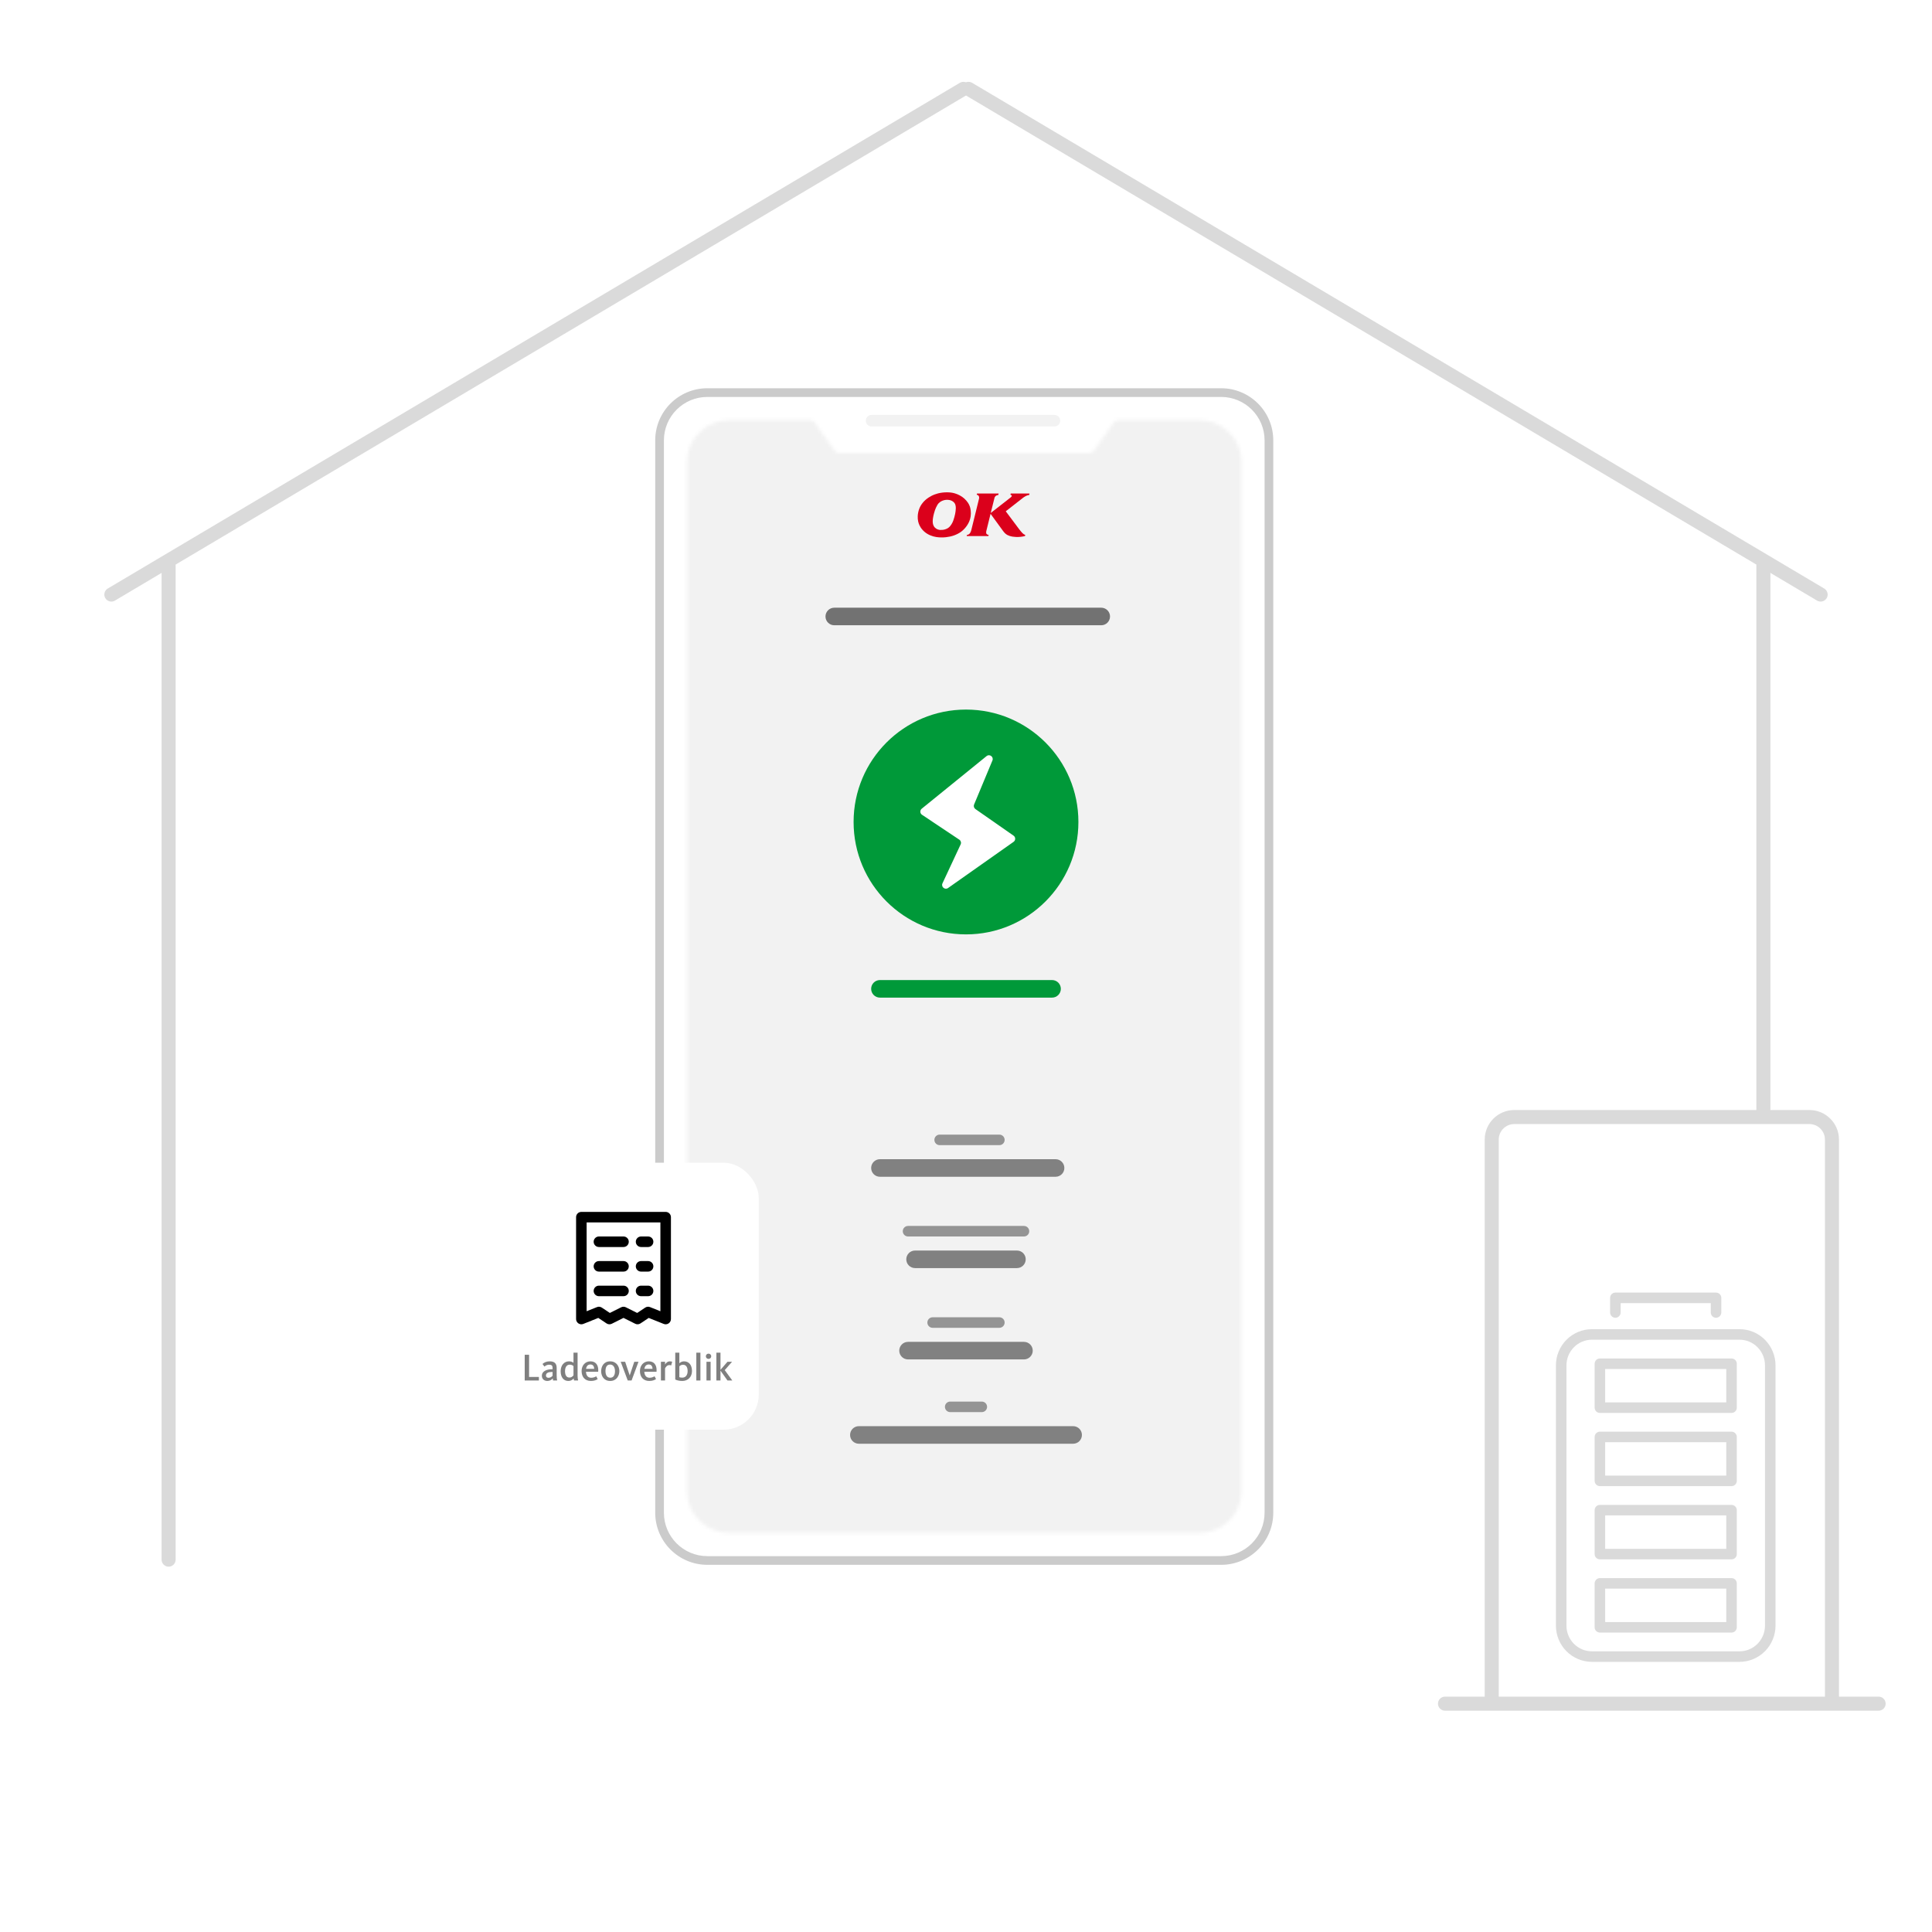<svg width="550" height="550" viewBox="0 0 550 550" fill="none" xmlns="http://www.w3.org/2000/svg">
<rect width="550" height="550" fill="white"/>
<path d="M189 125.373C189 118.539 194.54 113 201.373 113H347.627C354.46 113 360 118.54 360 125.373V430.627C360 437.46 354.46 443 347.627 443H201.373C194.54 443 189 437.46 189 430.627V125.373Z" fill="white"/>
<path fill-rule="evenodd" clip-rule="evenodd" d="M201.373 110.525H347.627C355.827 110.525 362.475 117.173 362.475 125.373V430.627C362.475 438.827 355.827 445.475 347.627 445.475H201.373C193.173 445.475 186.525 438.827 186.525 430.627V125.373C186.525 117.173 193.173 110.525 201.373 110.525ZM201.373 113C194.539 113 189 118.539 189 125.373V430.627C189 437.46 194.539 443 201.373 443H347.627C354.46 443 360 437.46 360 430.627V125.373C360 118.539 354.46 113 347.627 113H201.373Z" fill="#CBCBCB"/>
<mask id="mask0_1109_2669" style="mask-type:alpha" maskUnits="userSpaceOnUse" x="195" y="119" width="159" height="318">
<path d="M207.747 119.583C201.044 119.583 195.61 124.837 195.61 131.318V424.682C195.61 431.163 201.044 436.416 207.747 436.416H341.256C347.959 436.416 353.393 431.163 353.393 424.682V131.318C353.393 124.837 347.959 119.583 341.256 119.583H318.44C317.906 119.583 317.405 119.842 317.095 120.277L311.406 128.277C311.097 128.713 310.596 128.971 310.062 128.971H238.941C238.407 128.971 237.906 128.713 237.597 128.277L231.908 120.277C231.599 119.842 231.098 119.583 230.564 119.583H207.747Z" fill="#D9D9D9"/>
</mask>
<g mask="url(#mask0_1109_2669)">
<path d="M192 117H357V450H192V117Z" fill="#F2F2F2"/>
</g>
<path fill-rule="evenodd" clip-rule="evenodd" d="M246.475 119.764C246.475 118.853 247.213 118.115 248.124 118.115H300.173C301.084 118.115 301.822 118.853 301.822 119.764C301.822 120.676 301.084 121.414 300.173 121.414H248.124C247.213 121.414 246.475 120.676 246.475 119.764Z" fill="#F2F2F2"/>
<path fill-rule="evenodd" clip-rule="evenodd" d="M275.273 152.279L275.19 152.611H281.363L281.453 152.272C281.363 152.266 281.273 152.252 281.197 152.225C281.114 152.199 281.038 152.158 280.969 152.111C280.921 152.077 280.886 152.036 280.859 152.003C280.824 151.962 280.796 151.914 280.782 151.867C280.762 151.82 280.748 151.773 280.748 151.718C280.726 151.536 280.74 151.353 280.782 151.172L281.993 146.272L285.537 151.137C285.626 151.259 285.716 151.374 285.813 151.488C285.91 151.604 286.008 151.712 286.11 151.814C286.215 151.914 286.319 152.003 286.436 152.083C286.54 152.165 286.665 152.239 286.79 152.307C287.003 152.415 287.232 152.509 287.467 152.59C287.696 152.664 287.932 152.719 288.179 152.759C288.505 152.813 288.83 152.847 289.156 152.861C290.041 152.908 290.913 152.813 291.786 152.604L291.868 152.279C291.792 152.26 291.723 152.225 291.654 152.191C291.592 152.158 291.523 152.124 291.454 152.077C291.364 152.016 291.281 151.948 291.197 151.881C291.115 151.806 291.038 151.732 290.962 151.651C290.817 151.496 290.686 151.341 290.554 151.184C290.415 151.023 290.291 150.86 290.166 150.699L286.319 145.555L291.315 141.649C291.454 141.548 291.592 141.453 291.738 141.371C291.882 141.284 292.027 141.21 292.186 141.135C292.311 141.081 292.443 141.027 292.582 140.986C292.713 140.947 292.852 140.919 292.996 140.899L293.087 140.5L287.731 140.486L287.647 140.878C287.689 140.872 287.716 140.872 287.759 140.872C287.821 140.886 287.89 140.919 287.944 140.973C287.966 140.994 287.986 141.027 288.008 141.061C288.042 141.149 288.034 141.244 287.98 141.324C287.944 141.379 287.904 141.432 287.855 141.481C287.813 141.528 287.765 141.575 287.709 141.615L282.041 146.036L283.086 141.838C283.094 141.758 283.121 141.683 283.149 141.615C283.177 141.541 283.211 141.473 283.26 141.406C283.301 141.338 283.356 141.277 283.419 141.224C283.474 141.169 283.543 141.122 283.613 141.081C283.702 141.027 283.8 140.986 283.889 140.967C283.987 140.939 284.09 140.926 284.187 140.919L284.291 140.493L278.145 140.486L278.048 140.858C278.18 140.858 278.311 140.899 278.422 140.98C278.47 141.007 278.505 141.041 278.546 141.088C278.602 141.155 278.643 141.23 278.679 141.304C278.713 141.385 278.733 141.473 278.74 141.561C278.747 141.73 278.733 141.899 278.685 142.062L276.512 150.901C276.484 151.015 276.443 151.123 276.408 151.231C276.332 151.435 276.242 151.644 276.104 151.82C276.035 151.901 275.959 151.975 275.882 152.043C275.792 152.117 275.695 152.171 275.599 152.212C275.495 152.252 275.391 152.272 275.273 152.279Z" fill="#DB001B"/>
<path fill-rule="evenodd" clip-rule="evenodd" d="M271.905 146.318C271.843 146.628 271.767 146.932 271.684 147.237C271.601 147.541 271.511 147.839 271.4 148.136C271.304 148.42 271.179 148.69 271.041 148.954C270.896 149.217 270.729 149.467 270.542 149.704C270.411 149.873 270.265 150.028 270.1 150.156C269.933 150.291 269.754 150.407 269.559 150.501C269.414 150.568 269.269 150.629 269.117 150.676C268.653 150.832 268.168 150.886 267.684 150.866C267.476 150.859 267.275 150.819 267.088 150.758C266.895 150.704 266.708 150.623 266.535 150.508C266.39 150.419 266.258 150.311 266.141 150.19C266.03 150.075 265.926 149.94 265.843 149.791C265.773 149.663 265.711 149.535 265.663 149.4C265.572 149.129 265.538 148.838 265.524 148.548C265.51 148.224 265.545 147.892 265.587 147.561C265.649 147.088 265.767 146.602 265.891 146.129C265.968 145.838 266.058 145.548 266.155 145.257C266.244 144.986 266.348 144.723 266.473 144.466C266.597 144.203 266.728 143.952 266.875 143.709C266.971 143.54 267.088 143.392 267.22 143.256C267.352 143.115 267.496 142.993 267.656 142.885C267.85 142.75 268.057 142.642 268.272 142.554C268.694 142.377 269.171 142.283 269.629 142.283C269.856 142.283 270.086 142.31 270.321 142.351C270.534 142.391 270.736 142.466 270.93 142.56C271.123 142.654 271.304 142.77 271.463 142.919C271.594 143.027 271.704 143.162 271.788 143.296C271.877 143.439 271.94 143.587 271.988 143.75C272.078 144.081 272.112 144.419 272.098 144.749C272.072 145.271 272.01 145.797 271.905 146.318ZM276.34 145.324C276.285 144.831 276.168 144.331 275.966 143.878C275.863 143.635 275.739 143.406 275.594 143.176C275.441 142.952 275.282 142.736 275.109 142.534C274.936 142.33 274.749 142.141 274.549 141.959C274.347 141.776 274.133 141.607 273.919 141.452C273.698 141.303 273.469 141.162 273.233 141.033C273.005 140.911 272.769 140.797 272.534 140.702C272.299 140.608 272.057 140.52 271.8 140.445C271.054 140.222 270.299 140.155 269.552 140.155C268.714 140.161 267.863 140.249 267.039 140.459C266.735 140.533 266.438 140.634 266.14 140.742C265.821 140.857 265.509 140.993 265.205 141.148C264.901 141.303 264.61 141.472 264.32 141.661C264.015 141.864 263.724 142.087 263.454 142.33C263.185 142.574 262.929 142.831 262.7 143.115C262.485 143.378 262.292 143.648 262.126 143.932C261.96 144.216 261.814 144.52 261.697 144.831C261.566 145.175 261.462 145.527 261.392 145.885C261.317 146.243 261.275 146.602 261.26 146.973C261.24 147.453 261.275 147.947 261.379 148.426C261.462 148.819 261.6 149.21 261.78 149.582C261.884 149.798 262.001 150.007 262.139 150.217C262.298 150.454 262.479 150.676 262.666 150.886C262.859 151.096 263.067 151.299 263.295 151.481C263.524 151.67 263.766 151.839 264.022 151.988C264.278 152.143 264.548 152.278 264.825 152.394C265.095 152.508 265.378 152.61 265.662 152.691C265.946 152.771 266.237 152.832 266.528 152.879C267.441 153.022 268.368 153.028 269.275 152.934C270.043 152.852 270.831 152.691 271.573 152.427C271.919 152.306 272.264 152.157 272.596 151.988C272.971 151.805 273.316 151.589 273.648 151.346C273.974 151.096 274.279 150.825 274.555 150.521C274.832 150.224 275.081 149.913 275.302 149.582C275.524 149.243 275.718 148.893 275.884 148.528C275.988 148.285 276.078 148.041 276.155 147.791C276.23 147.548 276.278 147.291 276.32 147.034C276.396 146.459 276.41 145.885 276.34 145.324Z" fill="#DB001B"/>
<path fill-rule="evenodd" clip-rule="evenodd" d="M235 175.5C235 174.119 236.119 173 237.5 173H313.5C314.881 173 316 174.119 316 175.5C316 176.881 314.881 178 313.5 178H237.5C236.119 178 235 176.881 235 175.5Z" fill="#727272"/>
<path fill-rule="evenodd" clip-rule="evenodd" d="M248 281.5C248 280.119 249.119 279 250.5 279H299.5C300.881 279 302 280.119 302 281.5C302 282.881 300.881 284 299.5 284H250.5C249.119 284 248 282.881 248 281.5Z" fill="#009939"/>
<path opacity="0.5" fill-rule="evenodd" clip-rule="evenodd" d="M248 332.5C248 331.119 249.119 330 250.5 330L300.5 330C301.881 330 303 331.119 303 332.5C303 333.881 301.881 335 300.5 335L250.5 335C249.119 335 248 333.881 248 332.5Z" fill="#101010"/>
<path opacity="0.6" fill-rule="evenodd" clip-rule="evenodd" d="M266 324.5C266 323.672 266.672 323 267.5 323H284.5C285.328 323 286 323.672 286 324.5C286 325.328 285.328 326 284.5 326H267.5C266.672 326 266 325.328 266 324.5Z" fill="#555555"/>
<path opacity="0.5" fill-rule="evenodd" clip-rule="evenodd" d="M258 358.5C258 357.119 259.119 356 260.5 356H289.5C290.881 356 292 357.119 292 358.5C292 359.881 290.881 361 289.5 361H260.5C259.119 361 258 359.881 258 358.5Z" fill="#101010"/>
<path opacity="0.6" fill-rule="evenodd" clip-rule="evenodd" d="M257 350.5C257 349.672 257.672 349 258.5 349H291.5C292.328 349 293 349.672 293 350.5C293 351.328 292.328 352 291.5 352H258.5C257.672 352 257 351.328 257 350.5Z" fill="#555555"/>
<path opacity="0.5" fill-rule="evenodd" clip-rule="evenodd" d="M256 384.5C256 383.119 257.119 382 258.5 382H291.5C292.881 382 294 383.119 294 384.5C294 385.881 292.881 387 291.5 387H258.5C257.119 387 256 385.881 256 384.5Z" fill="#101010"/>
<path opacity="0.6" fill-rule="evenodd" clip-rule="evenodd" d="M264 376.5C264 375.672 264.672 375 265.5 375H284.5C285.328 375 286 375.672 286 376.5C286 377.328 285.328 378 284.5 378H265.5C264.672 378 264 377.328 264 376.5Z" fill="#555555"/>
<path opacity="0.5" fill-rule="evenodd" clip-rule="evenodd" d="M242 408.5C242 407.119 243.119 406 244.5 406H305.5C306.881 406 308 407.119 308 408.5C308 409.881 306.881 411 305.5 411H244.5C243.119 411 242 409.881 242 408.5Z" fill="#101010"/>
<path opacity="0.6" fill-rule="evenodd" clip-rule="evenodd" d="M269 400.5C269 399.672 269.672 399 270.5 399H279.5C280.328 399 281 399.672 281 400.5C281 401.328 280.328 402 279.5 402H270.5C269.672 402 269 401.328 269 400.5Z" fill="#555555"/>
<g filter="url(#filter0_d_1109_2669)">
<rect x="140" y="331" width="76" height="76" rx="10" fill="white"/>
</g>
<g clip-path="url(#clip0_1109_2669)">
<path fill-rule="evenodd" clip-rule="evenodd" d="M169 353.5C169 352.672 169.672 352 170.5 352H177.5C178.328 352 179 352.672 179 353.5C179 354.328 178.328 355 177.5 355H170.5C169.672 355 169 354.328 169 353.5Z" fill="black"/>
<path fill-rule="evenodd" clip-rule="evenodd" d="M169 360.5C169 359.672 169.672 359 170.5 359H177.5C178.328 359 179 359.672 179 360.5C179 361.328 178.328 362 177.5 362H170.5C169.672 362 169 361.328 169 360.5Z" fill="black"/>
<path fill-rule="evenodd" clip-rule="evenodd" d="M169 367.5C169 366.672 169.672 366 170.5 366H177.5C178.328 366 179 366.672 179 367.5C179 368.328 178.328 369 177.5 369H170.5C169.672 369 169 368.328 169 367.5Z" fill="black"/>
<path fill-rule="evenodd" clip-rule="evenodd" d="M181 367.5C181 366.672 181.672 366 182.5 366H184.5C185.328 366 186 366.672 186 367.5C186 368.328 185.328 369 184.5 369H182.5C181.672 369 181 368.328 181 367.5Z" fill="black"/>
<path fill-rule="evenodd" clip-rule="evenodd" d="M181 360.5C181 359.672 181.672 359 182.5 359H184.5C185.328 359 186 359.672 186 360.5C186 361.328 185.328 362 184.5 362H182.5C181.672 362 181 361.328 181 360.5Z" fill="black"/>
<path fill-rule="evenodd" clip-rule="evenodd" d="M181 353.5C181 352.672 181.672 352 182.5 352H184.5C185.328 352 186 352.672 186 353.5C186 354.328 185.328 355 184.5 355H182.5C181.672 355 181 354.328 181 353.5Z" fill="black"/>
<path fill-rule="evenodd" clip-rule="evenodd" d="M164 346.5C164 345.672 164.672 345 165.5 345H189.5C190.328 345 191 345.672 191 346.5V375.5C191 375.998 190.753 376.463 190.341 376.742C189.929 377.021 189.405 377.078 188.943 376.893L184.676 375.186L182.332 376.748C181.884 377.047 181.311 377.082 180.829 376.842L177.5 375.177L174.171 376.842C173.689 377.082 173.116 377.047 172.668 376.748L170.324 375.186L166.057 376.893C165.595 377.078 165.071 377.021 164.659 376.742C164.247 376.463 164 375.998 164 375.5V346.5ZM167 348V373.284L169.943 372.107C170.402 371.924 170.921 371.978 171.332 372.252L173.608 373.769L176.829 372.158C177.251 371.947 177.749 371.947 178.171 372.158L181.392 373.769L183.668 372.252C184.079 371.978 184.598 371.924 185.057 372.107L188 373.284V348H167Z" fill="black"/>
</g>
<path d="M149.375 393H153.412V391.988H150.618V385.674H149.375V393Z" fill="#7F7F7F"/>
<path d="M155.822 393.132C156.504 393.132 157.054 392.791 157.362 392.395C157.373 392.56 157.417 392.857 157.45 393H158.605C158.539 392.703 158.473 392.219 158.473 391.592V389.425C158.473 388.105 157.791 387.544 156.471 387.544C155.58 387.544 154.909 387.863 154.436 388.292L154.986 389.04C155.371 388.71 155.811 388.501 156.35 388.501C157.032 388.501 157.307 388.776 157.307 389.414V389.799H157.098C155.745 389.799 154.26 390.272 154.26 391.658C154.26 392.582 154.931 393.132 155.822 393.132ZM156.13 392.23C155.8 392.23 155.426 392.054 155.426 391.592C155.426 390.844 156.119 390.569 157.098 390.569H157.307V391.636C157.032 391.977 156.647 392.23 156.13 392.23Z" fill="#7F7F7F"/>
<path d="M161.797 393.132C162.457 393.132 162.952 392.846 163.315 392.406C163.326 392.593 163.381 392.879 163.425 393H164.58C164.503 392.681 164.426 392.197 164.426 391.669V385.08H163.26V387.962C162.974 387.709 162.534 387.544 161.973 387.544C160.62 387.544 159.608 388.655 159.608 390.349C159.608 392.131 160.488 393.132 161.797 393.132ZM162.116 392.164C161.236 392.164 160.851 391.438 160.851 390.338C160.851 389.227 161.324 388.49 162.182 388.49C162.655 388.49 162.985 388.644 163.26 388.897V391.537C162.996 391.9 162.567 392.164 162.116 392.164Z" fill="#7F7F7F"/>
<path d="M168.232 393.132C169.266 393.132 169.838 392.791 170.146 392.604L169.739 391.801C169.497 391.933 169.046 392.219 168.32 392.219C167.286 392.219 166.868 391.46 166.813 390.514H170.289C170.3 390.36 170.311 390.195 170.311 390.052C170.311 388.49 169.519 387.544 168.089 387.544C166.637 387.544 165.57 388.677 165.57 390.305C165.57 391.944 166.494 393.132 168.232 393.132ZM166.824 389.678C166.956 388.93 167.352 388.435 168.067 388.435C168.848 388.435 169.134 389.007 169.156 389.678H166.824Z" fill="#7F7F7F"/>
<path d="M173.709 393.132C175.535 393.132 176.316 391.614 176.316 390.316C176.316 389.007 175.513 387.544 173.687 387.544C171.85 387.544 171.135 389.04 171.135 390.349C171.135 391.658 171.872 393.132 173.709 393.132ZM173.72 392.208C172.774 392.208 172.367 391.372 172.367 390.316C172.367 389.26 172.719 388.457 173.665 388.457C174.622 388.457 175.073 389.293 175.073 390.349C175.073 391.416 174.677 392.208 173.72 392.208Z" fill="#7F7F7F"/>
<path d="M178.706 393H179.795L181.764 387.676H180.565L179.278 391.526H179.256L177.969 387.676H176.704L178.706 393Z" fill="#7F7F7F"/>
<path d="M184.84 393.132C185.874 393.132 186.446 392.791 186.754 392.604L186.347 391.801C186.105 391.933 185.654 392.219 184.928 392.219C183.894 392.219 183.476 391.46 183.421 390.514H186.897C186.908 390.36 186.919 390.195 186.919 390.052C186.919 388.49 186.127 387.544 184.697 387.544C183.245 387.544 182.178 388.677 182.178 390.305C182.178 391.944 183.102 393.132 184.84 393.132ZM183.432 389.678C183.564 388.93 183.96 388.435 184.675 388.435C185.456 388.435 185.742 389.007 185.764 389.678H183.432Z" fill="#7F7F7F"/>
<path d="M188.149 393H189.326V389.546C189.425 389.348 189.832 388.611 190.547 388.611C190.844 388.611 190.987 388.677 191.064 388.721L191.35 387.676C191.251 387.621 191.064 387.544 190.701 387.544C189.997 387.544 189.546 388.072 189.326 388.446V387.676H188.149V393Z" fill="#7F7F7F"/>
<path d="M194.222 393.132C195.806 393.132 196.994 392.032 196.994 390.305C196.994 388.556 196.103 387.544 194.717 387.544C194.178 387.544 193.694 387.797 193.397 388.094V385.08H192.231V392.714C192.594 392.912 193.309 393.132 194.222 393.132ZM194.233 392.186C193.859 392.186 193.573 392.131 193.397 392.054V388.963C193.595 388.743 194.002 388.512 194.42 388.512C195.366 388.512 195.751 389.271 195.751 390.316C195.751 391.405 195.223 392.186 194.233 392.186Z" fill="#7F7F7F"/>
<path d="M198.227 393H199.393V385.08H198.227V393Z" fill="#7F7F7F"/>
<path d="M201.7 386.851C202.14 386.851 202.47 386.51 202.47 386.103C202.47 385.696 202.14 385.355 201.7 385.355C201.271 385.355 200.941 385.696 200.941 386.103C200.941 386.51 201.271 386.851 201.7 386.851ZM201.117 393H202.294V387.676H201.117V393Z" fill="#7F7F7F"/>
<path d="M203.94 393H205.106V390.195L207.097 393H208.472L206.316 390.041L208.395 387.676H207.086L205.106 389.964V385.08H203.94V393Z" fill="#7F7F7F"/>
<path d="M307 234C307 251.673 292.673 266 275 266C257.327 266 243 251.673 243 234C243 216.327 257.327 202 275 202C292.673 202 307 216.327 307 234Z" fill="#009939"/>
<path d="M280.854 215.247L262.398 230.219C261.835 230.675 261.876 231.547 262.478 231.949L273.097 239.037C273.538 239.332 273.699 239.905 273.474 240.387L268.305 251.463C267.839 252.461 268.996 253.432 269.897 252.797L288.544 239.656C289.154 239.226 289.152 238.32 288.54 237.894L277.68 230.321C277.265 230.031 277.108 229.491 277.303 229.024L282.522 216.496C282.951 215.465 281.721 214.543 280.854 215.247Z" fill="white"/>
<g opacity="0.7">
<path d="M425.717 356.642H522.613V477.171H425.717V356.642Z" fill="white"/>
<path fill-rule="evenodd" clip-rule="evenodd" d="M409.364 485C409.364 483.895 410.259 483 411.364 483H534.808C535.912 483 536.808 483.895 536.808 485C536.808 486.105 535.912 487 534.808 487H411.364C410.259 487 409.364 486.105 409.364 485Z" fill="#CBCBCB"/>
<path fill-rule="evenodd" clip-rule="evenodd" d="M431.08 320C428.64 320 426.664 321.977 426.664 324.418V483.202C426.664 484.306 425.768 485.202 424.664 485.202C423.559 485.202 422.664 484.306 422.664 483.202V324.418C422.664 319.77 426.43 316 431.08 316H515.102C519.751 316 523.52 319.769 523.52 324.418V483.202C523.52 484.306 522.624 485.202 521.52 485.202C520.415 485.202 519.52 484.306 519.52 483.202V324.418C519.52 321.978 517.542 320 515.102 320H431.08Z" fill="#CBCBCB"/>
<path fill-rule="evenodd" clip-rule="evenodd" d="M455.459 464.76C454.631 464.76 453.959 464.088 453.959 463.26V450.754C453.959 449.926 454.631 449.254 455.459 449.254H492.933C493.762 449.254 494.433 449.926 494.433 450.754V463.26C494.433 464.088 493.762 464.76 492.933 464.76H455.459ZM456.959 461.76H491.433V452.254H456.959V461.76Z" fill="#CBCBCB"/>
<path fill-rule="evenodd" clip-rule="evenodd" d="M455.459 443.918C454.631 443.918 453.959 443.246 453.959 442.418V429.912C453.959 429.084 454.631 428.412 455.459 428.412H492.933C493.762 428.412 494.433 429.084 494.433 429.912V442.418C494.433 443.246 493.762 443.918 492.933 443.918H455.459ZM456.959 440.918H491.433V431.412H456.959V440.918Z" fill="#CBCBCB"/>
<path fill-rule="evenodd" clip-rule="evenodd" d="M455.459 423.071C454.631 423.071 453.959 422.4 453.959 421.571V409.066C453.959 408.237 454.631 407.566 455.459 407.566H492.933C493.762 407.566 494.433 408.237 494.433 409.066V421.571C494.433 422.4 493.762 423.071 492.933 423.071H455.459ZM456.959 420.071H491.433V410.566H456.959V420.071Z" fill="#CBCBCB"/>
<path fill-rule="evenodd" clip-rule="evenodd" d="M455.459 402.233C454.631 402.233 453.959 401.562 453.959 400.733V388.228C453.959 387.399 454.631 386.728 455.459 386.728H492.933C493.762 386.728 494.433 387.399 494.433 388.228V400.733C494.433 401.562 493.762 402.233 492.933 402.233H455.459ZM456.959 399.233H491.433V389.728H456.959V399.233Z" fill="#CBCBCB"/>
<path fill-rule="evenodd" clip-rule="evenodd" d="M459.863 375.14C459.034 375.14 458.363 374.469 458.363 373.64V369.472C458.363 368.643 459.034 367.972 459.863 367.972H488.519C489.348 367.972 490.019 368.643 490.019 369.472V373.64C490.019 374.469 489.348 375.14 488.519 375.14C487.691 375.14 487.019 374.469 487.019 373.64V370.972H461.363V373.64C461.363 374.469 460.691 375.14 459.863 375.14Z" fill="#CBCBCB"/>
<path fill-rule="evenodd" clip-rule="evenodd" d="M445.936 462.778C445.936 464.722 446.703 466.585 448.064 467.956C449.425 469.327 451.269 470.096 453.189 470.096H495.201C497.121 470.096 498.965 469.327 500.326 467.956C501.687 466.585 502.454 464.722 502.454 462.778V388.706C502.454 386.762 501.687 384.899 500.326 383.528C498.965 382.157 497.121 381.388 495.201 381.388H453.189C451.269 381.388 449.425 382.157 448.064 383.528C446.703 384.899 445.936 386.762 445.936 388.706V462.778ZM445.935 470.07C444.014 468.134 442.936 465.511 442.936 462.778V388.706C442.936 385.973 444.014 383.35 445.935 381.414C447.857 379.478 450.466 378.388 453.189 378.388H495.201C497.924 378.388 500.533 379.478 502.455 381.414C504.376 383.35 505.454 385.973 505.454 388.706V462.778C505.454 465.511 504.376 468.134 502.455 470.07C500.533 472.006 497.924 473.096 495.201 473.096H453.189C450.466 473.096 447.857 472.006 445.935 470.07Z" fill="#CBCBCB"/>
<path fill-rule="evenodd" clip-rule="evenodd" d="M502 158C503.105 158 504 158.895 504 160L504 316C504 317.105 503.105 318 502 318C500.895 318 500 317.105 500 316L500 160C500 158.895 500.895 158 502 158Z" fill="#CBCBCB"/>
<path fill-rule="evenodd" clip-rule="evenodd" d="M48 159C49.105 159 50 159.895 50 161L50 444C50 445.105 49.105 446 48 446C46.895 446 46 445.105 46 444L46 161C46 159.895 46.895 159 48 159Z" fill="#CBCBCB"/>
<path fill-rule="evenodd" clip-rule="evenodd" d="M274.021 24.28C274.584 23.33 275.812 23.017 276.761 23.581L519.322 167.54C520.271 168.103 520.584 169.33 520.021 170.28C519.457 171.23 518.23 171.543 517.28 170.979L274.72 27.021C273.77 26.457 273.457 25.23 274.021 24.28Z" fill="#CBCBCB"/>
<path fill-rule="evenodd" clip-rule="evenodd" d="M275.979 24.28C275.416 23.33 274.188 23.017 273.239 23.581L30.678 167.54C29.729 168.103 29.416 169.33 29.979 170.28C30.543 171.23 31.77 171.543 32.72 170.979L275.28 27.021C276.23 26.457 276.543 25.23 275.979 24.28Z" fill="#CBCBCB"/>
</g>
<defs>
<filter id="filter0_d_1109_2669" x="128" y="319" width="100" height="100" filterUnits="userSpaceOnUse" color-interpolation-filters="sRGB">
<feFlood flood-opacity="0" result="BackgroundImageFix"/>
<feColorMatrix in="SourceAlpha" type="matrix" values="0 0 0 0 0 0 0 0 0 0 0 0 0 0 0 0 0 0 127 0" result="hardAlpha"/>
<feOffset/>
<feGaussianBlur stdDeviation="6"/>
<feComposite in2="hardAlpha" operator="out"/>
<feColorMatrix type="matrix" values="0 0 0 0 0 0 0 0 0 0 0 0 0 0 0 0 0 0 0.2 0"/>
<feBlend mode="normal" in2="BackgroundImageFix" result="effect1_dropShadow_1109_2669"/>
<feBlend mode="normal" in="SourceGraphic" in2="effect1_dropShadow_1109_2669" result="shape"/>
</filter>
<clipPath id="clip0_1109_2669">
<rect width="32" height="32" fill="white" transform="translate(161 345)"/>
</clipPath>
</defs>
</svg>
